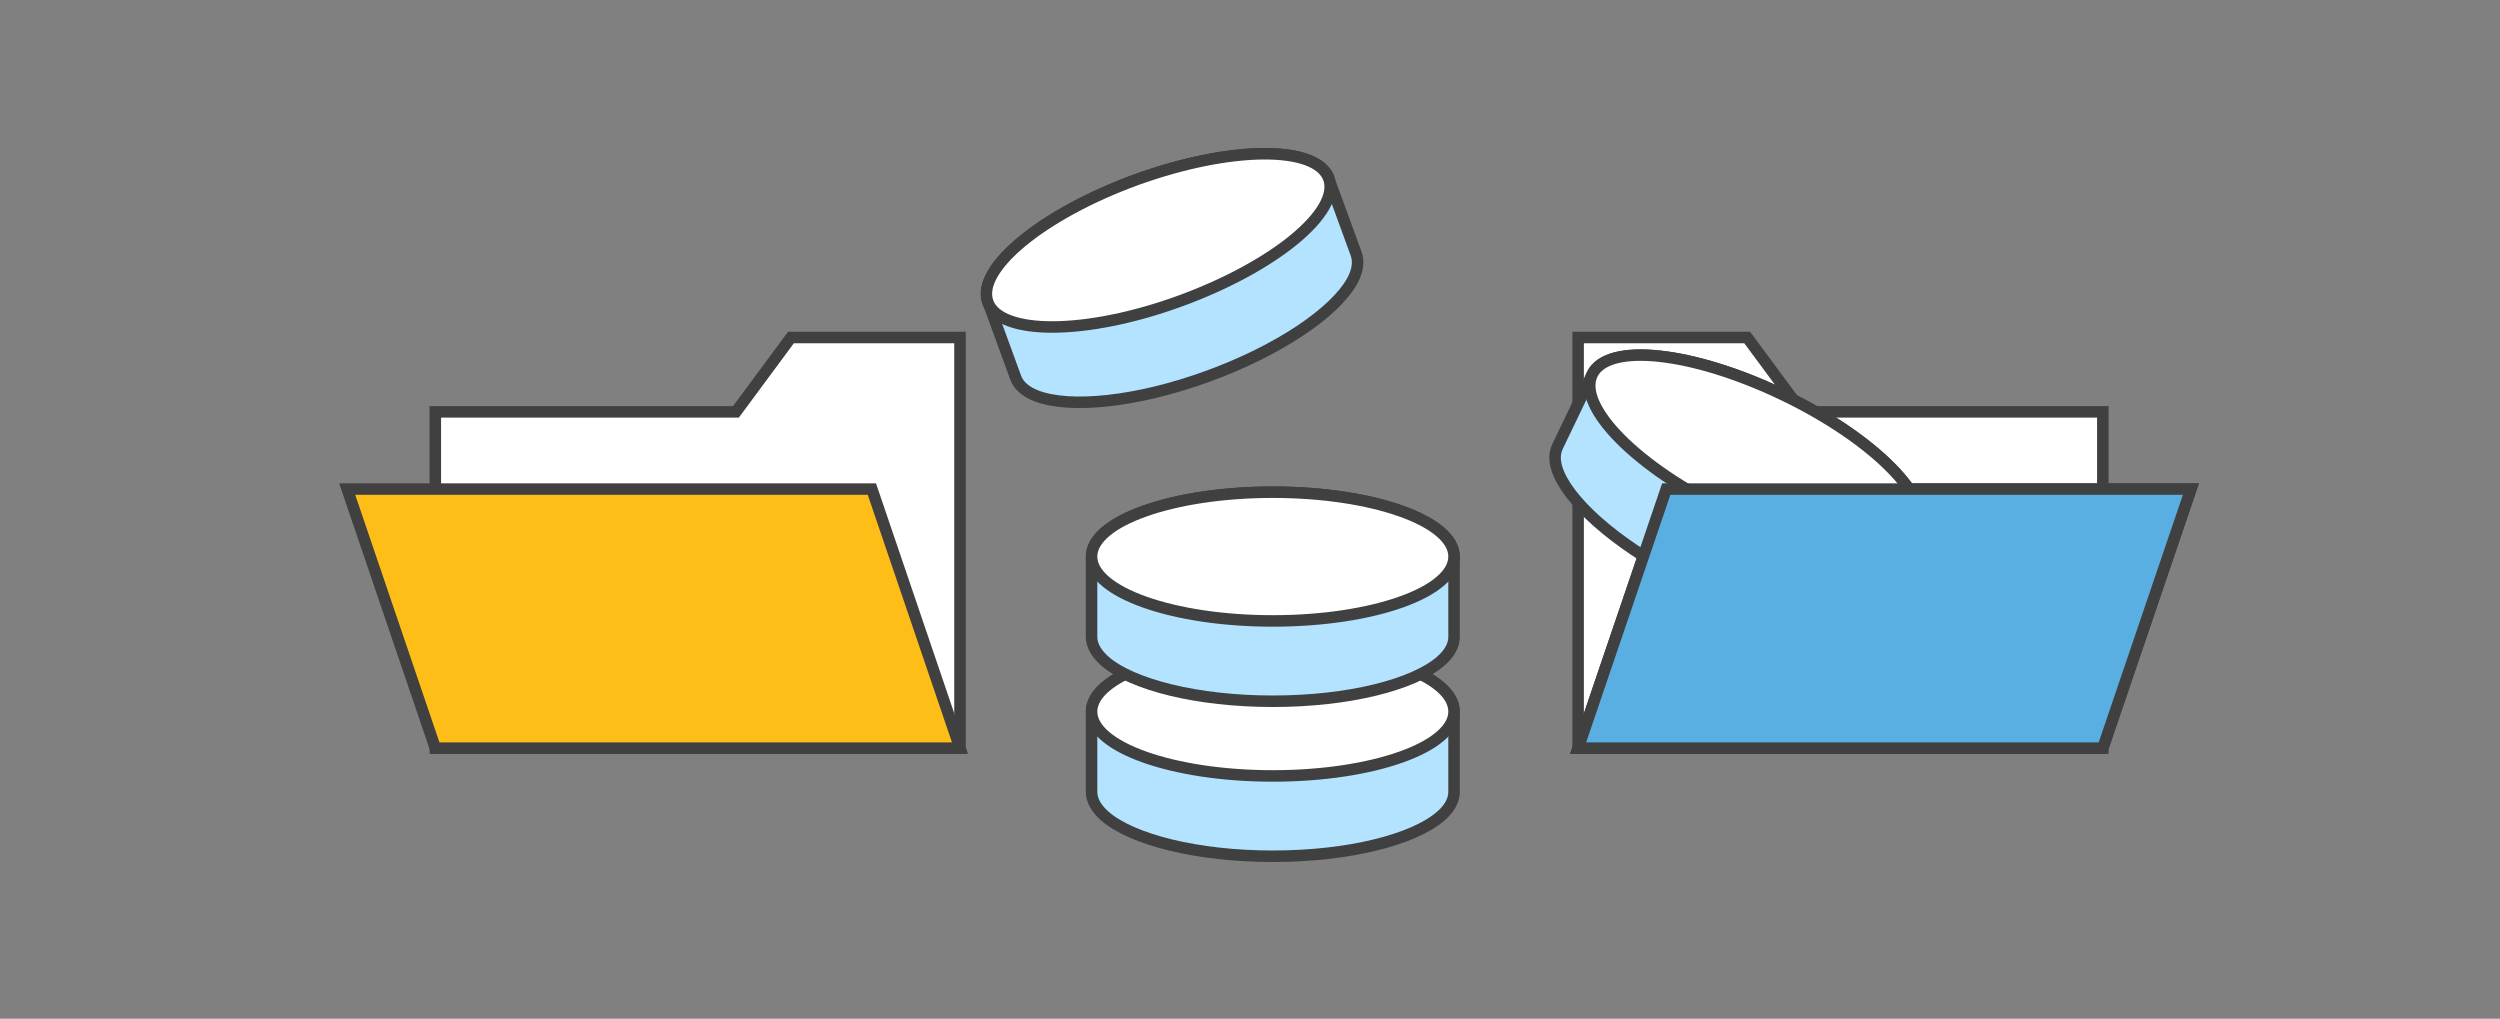 <svg id="Layer_1" xmlns="http://www.w3.org/2000/svg" viewBox="0 0 800 326"><rect x="0" y="0" width="800" height="326" fill="#808080" stroke="none"/><style>.st0{fill:#B3E3FF;stroke:#404040;stroke-width:3.683;stroke-miterlimit:10;} .st1{fill:#FFFFFF;stroke:#404040;stroke-width:3.683;stroke-miterlimit:10;} .st2{fill:#59AFE1;stroke:#404040;stroke-width:3.683;stroke-miterlimit:10;} .st3{fill:#FFBD17;stroke:#404040;stroke-width:3.683;stroke-miterlimit:10;}</style><path id="repo1_106_" class="st0" d="M349.3,227.7c0-11.4,26-20.6,58-20.6s58,9.2,58,20.6 M349.3,227.7v25.7c0,2.8,1.6,5.4,4.3,7.8	c8.7,7.5,29.5,12.8,53.7,12.8c24.3,0,45-5.3,53.7-12.8c2.8-2.4,4.3-5.1,4.3-7.8v-25.7"/><path class="st1" d="M465.3,227.7c0,11.4-26,20.6-58,20.6s-58-9.2-58-20.6c0-11.4,26-20.6,58-20.6S465.3,216.2,465.3,227.7	L465.3,227.7z"/><path id="repo1_105_" class="st0" d="M349.3,178.1c0-11.4,26-20.6,58-20.6s58,9.2,58,20.6 M349.3,178.1v25.7c0,2.8,1.6,5.4,4.3,7.8	c8.7,7.5,29.5,12.8,53.7,12.8c24.3,0,45-5.3,53.7-12.8c2.8-2.4,4.3-5.1,4.3-7.8v-25.7"/><path class="st1" d="M465.3,178.1c0,11.4-26,20.6-58,20.6s-58-9.2-58-20.6s26-20.6,58-20.6S465.3,166.7,465.3,178.1z"/><path class="st1" d="M576.7,131.8L559.1,108H505v131.4h167.9V131.8H576.7z"/><path class="st1" d="M533.2,156.5L505,239.4h167.9l28.2-82.9H533.2z"/><path id="repo1_104_" class="st0" d="M509.5,119.8c5-10.3,32.4-7.3,61.2,6.6s48.3,33.4,43.3,43.8 M509.5,119.8l-11.1,23.1	c-1.2,2.5-1,5.5,0.5,8.9c4.6,10.5,20.9,24.3,42.8,34.9c21.8,10.5,42.9,14.8,54,11.8c3.5-0.9,6.1-2.7,7.3-5.2l11.1-23.1"/><path class="st1" d="M570.7,126.4c28.9,13.9,48.3,33.4,43.3,43.8s-32.4,7.3-61.2-6.6c-28.9-13.9-48.3-33.4-43.3-43.8	S541.8,112.5,570.7,126.4z"/><path class="st2" d="M533.2,156.5L505,239.4h167.9l28.2-82.9H533.2z"/><path class="st1" d="M139.3,131.8v107.6h167.9V108h-54.1l-17.6,23.8H139.3z"/><path class="st3" d="M111.1,156.5l28.2,82.9h167.9L279,156.5H111.1z"/><path id="repo1_1_" class="st0" d="M316.2,96.7c-3.9-10.7,17.4-28.2,47.5-39.2c30.1-10.9,57.7-11.1,61.6-0.4 M316.2,96.7l8.8,24.1	c0.9,2.6,3.3,4.6,6.7,5.9c10.7,4.1,32.1,2,54.8-6.3c22.8-8.3,40.5-20.4,46.1-30.3c1.8-3.2,2.3-6.2,1.4-8.8l-8.8-24.1"/><path class="st1" d="M425.2,57.1c3.9,10.7-17.4,28.2-47.5,39.2s-57.7,11.1-61.6,0.4s17.4-28.2,47.5-39.2	C393.8,46.6,421.3,46.4,425.2,57.1z"/></svg>